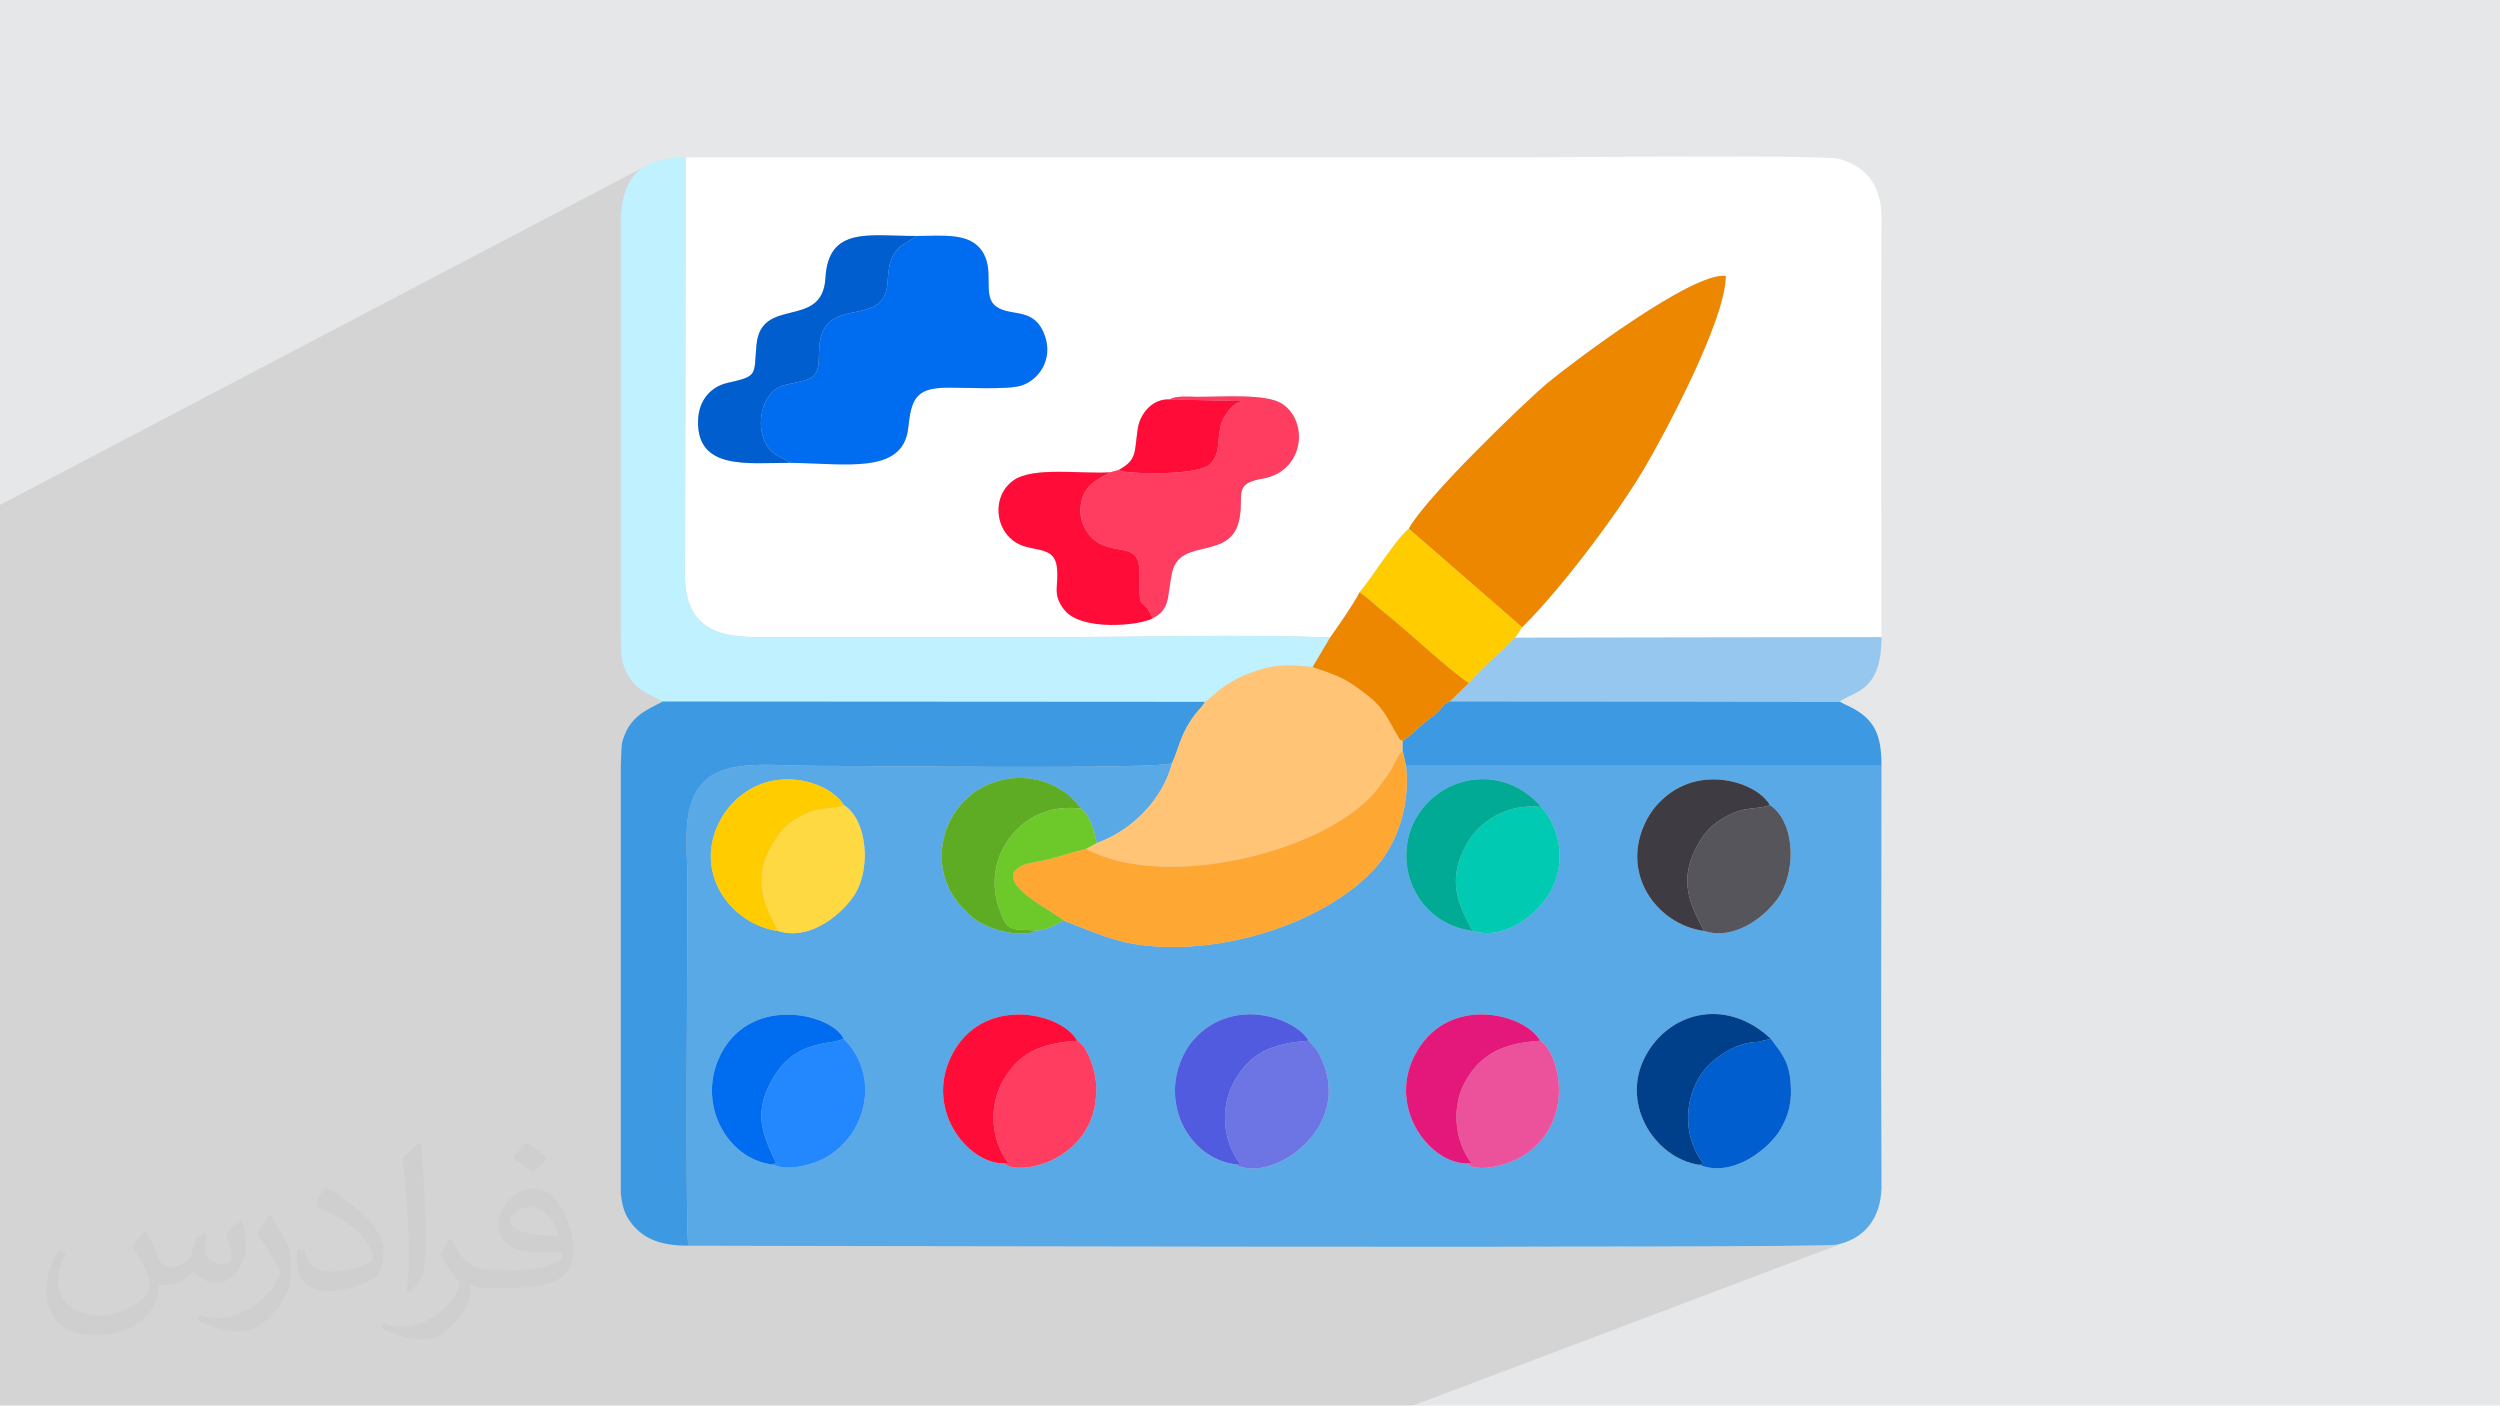 <?xml version="1.0" encoding="UTF-8"?>
<!DOCTYPE svg PUBLIC "-//W3C//DTD SVG 1.1//EN" "http://www.w3.org/Graphics/SVG/1.1/DTD/svg11.dtd">
<!-- Creator: CorelDRAW -->
<svg xmlns="http://www.w3.org/2000/svg" xml:space="preserve" width="3.705in" height="2.083in" version="1.1" style="shape-rendering:geometricPrecision; text-rendering:geometricPrecision; image-rendering:optimizeQuality; fill-rule:evenodd; clip-rule:evenodd"
viewBox="0 0 3702 2081.31"
 xmlns:xlink="http://www.w3.org/1999/xlink"
 xmlns:xodm="http://www.corel.com/coreldraw/odm/2003">
 <defs>
  <style type="text/css">
   <![CDATA[
    .fil25 {fill:#003F8A}
    .fil13 {fill:#005ECE}
    .fil9 {fill:#006DF0}
    .fil27 {fill:#00AA95}
    .fil18 {fill:#00CAB2}
    .fil19 {fill:#2388FE}
    .fil6 {fill:#3D9AE2}
    .fil26 {fill:#3E3C42}
    .fil24 {fill:#515BE0}
    .fil16 {fill:#55555B}
    .fil4 {fill:#59A9E6}
    .fil22 {fill:#5EAC24}
    .fil17 {fill:#6D75E5}
    .fil28 {fill:#6DC82A}
    .fil11 {fill:#96C8EF}
    .fil5 {fill:#BFF1FF}
    .fil23 {fill:#E4187A}
    .fil0 {fill:#E6E7E8}
    .fil21 {fill:#EC519C}
    .fil7 {fill:#EE8700}
    .fil14 {fill:#FF0C38}
    .fil12 {fill:#FF3D61}
    .fil10 {fill:#FFA733}
    .fil8 {fill:#FFC476}
    .fil15 {fill:#FFCC00}
    .fil20 {fill:#FFD942}
    .fil3 {fill:white}
    .fil2 {fill:#373435;fill-opacity:0.031}
    .fil1 {fill:#373435;fill-opacity:0.102}
   ]]>
  </style>
 </defs>
 <g id="Layer_x0020_1">
  <polygon class="fil0" points="-0,0 3702,0 3702,2081.31 -0,2081.31 "/>
  <polygon class="fil1" points="-0,1584.54 -0,1578.7 -0,1570.51 -0,1565.81 -0,1532.69 -0,1531.41 -0,1530.78 -0,1521.75 -0,1503 -0,1502.87 -0,1502.5 -0,1496.63 -0,1487.88 -0,1481.24 -0,1481.16 -0,1478.91 -0,1468.39 -0,1467.15 -0,1433.55 -0,1428.35 -0,1427.63 -0,1419.76 -0,1419.07 -0,1414.98 -0,1384.09 -0,1346.91 -0,1316.18 -0,1306.66 -0,1306.18 -0,1288.94 -0,1259.4 -0,1257.93 -0,1255.74 -0,1250.39 -0,1206.27 -0,1183.37 -0,1155.9 -0,1155.08 -0,1152.41 -0,1146.77 -0,1137.84 -0,1115.96 -0,1111.45 -0,1105.75 -0,1103.85 -0,1101.22 -0,1098.94 -0,1097.43 -0,1090.78 -0,1073.06 -0,1057.17 -0,1050.14 -0,1048.43 -0,1034.69 -0,1029.34 -0,992.13 -0,854.43 -0,799.81 -0,764.64 -0,747.62 959.55,244.1 951.89,248.65 945.23,253.85 939.52,259.65 934.67,265.98 930.62,272.8 927.85,278.85 1015.41,233 1015,476.67 1252.2,356.21 1256.25,354.47 1260.52,352.99 1264.99,351.76 1269.65,350.76 1274.49,349.96 1279.52,349.34 1284.71,348.9 1290.06,348.6 1295.56,348.43 1301.22,348.36 1307,348.39 1312.92,348.48 1318.95,348.63 1325.1,348.8 1331.35,348.98 1337.69,349.16 1344.12,349.31 1350.64,349.41 1357.22,349.44 1364.62,349.35 1371.95,349.21 1379.18,349.07 1386.27,348.97 1393.22,348.98 1399.99,349.14 1406.57,349.5 1412.93,350.11 1419.04,351.02 1424.89,352.28 1430.45,353.95 1435.69,356.07 1440.6,358.69 1445.15,361.87 1449.32,365.65 1453.08,370.08 1456.66,375.66 1459.34,381.4 1461.27,387.27 1462.56,393.2 1463.34,399.18 1463.75,405.13 1463.9,411.03 1463.93,416.82 1463.96,422.45 1464.13,427.89 1464.55,433.09 1465.37,437.99 1466.7,442.55 1468.67,446.74 1471.41,450.5 1475.06,453.78 1479.38,456.48 1483.95,458.54 1488.71,460.09 1493.63,461.28 1498.65,462.24 1503.72,463.13 1508.81,464.06 1513.87,465.2 1518.84,466.66 1523.69,468.6 1528.37,471.16 1532.82,474.47 1537.01,478.68 1540.89,483.91 1544.4,490.33 1547.52,498.06 1549.38,504.54 1550.49,510.88 1550.89,517.05 1550.65,523.04 1549.78,528.81 1548.35,534.35 1546.39,539.61 1543.95,544.59 1541.07,549.25 1537.8,553.58 1534.19,557.53 1530.27,561.1 1526.09,564.25 1521.69,566.96 1517.12,569.2 1338.45,656.05 1336.08,660.13 1333.13,664.14 1329.83,667.76 1326.17,671 1322.18,673.9 1317.87,676.45 1313.25,678.7 1014.42,823.76 1014.36,856.67 1015.5,871.97 1018.06,885.36 1021.9,896.96 1026.91,906.92 1032.97,915.34 1036.53,918.9 1711.12,596.05 1714.95,594.26 1718.97,592.87 1723.14,591.92 1727.45,591.44 1731.88,591.46 1735.85,589.59 1740.38,588.34 1745.34,587.6 1750.62,587.26 1756.09,587.19 1761.63,587.29 1767.12,587.45 1772.44,587.55 1776.15,587.56 1780,587.54 1783.98,587.49 1788.06,587.43 1792.26,587.35 1796.53,587.27 1800.89,587.18 1805.31,587.09 1809.79,587.01 1814.31,586.94 1818.85,586.88 1823.41,586.85 1827.98,586.85 1832.53,586.87 1837.07,586.93 1841.58,587.04 1846.04,587.19 1850.44,587.39 1854.77,587.64 1859.02,587.96 1863.18,588.35 1867.23,588.8 1871.17,589.34 1874.97,589.95 1878.63,590.65 1882.14,591.44 1885.48,592.32 1888.64,593.32 1891.61,594.41 1894.38,595.62 1896.93,596.94 1899.25,598.38 1906.09,603.94 1911.8,610.42 1916.4,617.67 1919.85,625.52 1922.17,633.81 1923.33,642.39 1923.33,651.09 1922.15,659.76 1919.8,668.24 1916.26,676.37 1911.52,683.98 1905.57,690.92 1898.4,697.04 1890.01,702.16 1839.2,725.88 1838.76,727.17 1838.1,730.76 1837.76,734.5 2508.57,421.65 2516.93,417.9 2524.82,414.71 2532.18,412.12 2538.98,410.19 2545.16,408.94 2550.66,408.44 2555.45,408.72 2555.23,415.05 2554.49,421.99 2553.25,429.49 2551.55,437.51 2549.41,446.01 2546.86,454.94 2543.94,464.26 2540.66,473.93 2537.06,483.9 2533.18,494.13 2529.03,504.57 2524.65,515.19 2520.06,525.94 2515.3,536.76 2510.4,547.64 2505.38,558.51 2500.27,569.33 2495.1,580.07 2489.91,590.67 2484.71,601.1 2479.55,611.3 2474.44,621.25 2469.42,630.89 2464.52,640.18 2459.76,649.07 2455.18,657.53 2450.8,665.5 2446.66,672.96 2442.78,679.84 2439.19,686.11 2435.93,691.73 2433.01,696.65 2428.96,703.32 2424.7,710.19 2420.22,717.25 2415.55,724.47 2410.7,731.86 2405.67,739.38 2400.49,747.02 2395.15,754.76 2389.68,762.6 2384.09,770.5 2378.38,778.46 2372.58,786.46 2366.68,794.48 2360.72,802.5 2354.68,810.51 2348.6,818.49 2342.47,826.43 2336.32,834.31 2330.14,842.11 2323.97,849.81 2317.81,857.4 2311.66,864.87 2305.54,872.19 2299.47,879.35 2293.45,886.33 2287.51,893.12 2281.64,899.7 2275.86,906.05 2270.19,912.15 2264.63,918 2259.2,923.57 2253.91,928.84 2243.55,944.36 2786.1,943.53 2564.02,1038.71 2724.11,1038.83 2500.05,1133.97 2786.1,1133.97 2629.56,1199.33 2629.88,1199.65 2632.55,1202.62 2635.03,1205.8 2637.34,1209.16 2639.48,1212.71 2641.44,1216.42 2643.23,1220.28 2644.85,1224.29 2646.29,1228.42 2647.56,1232.67 2648.66,1237.03 2649.59,1241.48 2650.34,1246.01 2650.92,1250.61 2651.32,1255.26 2651.56,1259.96 2651.63,1264.69 2651.52,1269.43 2651.24,1274.19 2650.8,1278.94 2650.18,1283.67 2649.39,1288.37 2648.43,1293.04 2647.3,1297.64 2646,1302.18 2644.53,1306.64 2642.89,1311.01 2641.09,1315.28 2639.11,1319.43 2636.97,1323.45 2633.84,1328.53 2629.95,1333.94 2625.35,1339.56 2620.1,1345.29 2614.24,1350.99 2607.82,1356.55 2600.88,1361.86 2593.49,1366.79 2585.67,1371.23 2577.5,1375.06 2242.79,1511.8 2245.2,1512.77 2250.61,1515.3 2255.73,1518.02 2260.51,1520.93 2264.93,1524 2268.96,1527.22 2272.58,1530.56 2275.76,1534 2278.47,1537.54 2280.68,1541.13 2282.66,1542.38 2284.65,1543.94 2286.63,1545.82 2288.58,1547.98 2290.51,1550.43 2292.4,1553.14 2294.23,1556.11 2296.01,1559.32 2297.71,1562.75 2299.32,1566.4 2300.84,1570.25 2302.26,1574.3 2303.55,1578.52 2304.73,1582.9 2305.48,1586.17 2497.91,1508.7 2503.75,1506.65 2509.7,1504.94 2515.74,1503.57 2521.87,1502.55 2528.07,1501.88 2534.33,1501.57 2540.65,1501.62 2547,1502.05 2553.38,1502.85 2559.78,1504.03 2566.18,1505.61 2572.58,1507.58 2578.96,1509.95 2585.3,1512.73 2591.61,1515.92 2597.87,1519.53 2604.06,1523.57 2610.18,1528.03 2616.21,1532.94 2622.14,1538.29 2624.76,1541.77 2627.33,1545.14 2629.83,1548.43 2632.25,1551.67 2634.58,1554.91 2636.81,1558.17 2638.93,1561.5 2640.93,1564.93 2642.8,1568.5 2644.52,1572.23 2646.1,1576.18 2647.51,1580.37 2648.74,1584.84 2649.8,1589.63 2650.65,1594.76 2651.3,1600.29 2651.76,1605.99 2652.02,1611.44 2652.09,1616.67 2651.96,1621.7 2651.65,1626.54 2651.15,1631.21 2650.46,1635.73 2649.59,1640.13 2648.53,1644.41 2647.3,1648.6 2645.89,1652.71 2644.3,1656.77 2642.54,1660.78 2640.61,1664.78 2638.5,1668.78 2636.23,1672.79 2632.81,1678.07 2628.55,1683.66 2623.53,1689.41 2617.79,1695.23 2611.41,1700.98 2604.44,1706.54 2596.96,1711.78 2589.02,1716.6 2580.69,1720.86 2572.02,1724.44 2258.52,1846.13 2320.92,1846.07 2386.35,1845.97 2447.65,1845.84 2504.24,1845.67 2555.51,1845.46 2600.9,1845.21 2639.82,1844.91 2671.68,1844.57 2695.89,1844.17 2711.88,1843.72 2719.05,1843.22 2726.92,1841.28 2734.3,1838.84 2092.54,2081.31 2089.03,2081.31 1652.61,2081.31 1601.94,2081.31 1601.24,2081.31 1587.97,2081.31 1429.22,2081.31 1326.21,2081.31 1325.94,2081.31 1293.25,2081.31 1276.42,2081.31 1270.74,2081.31 1270.07,2081.31 1257.45,2081.31 1250.84,2081.31 1239.31,2081.31 1236.93,2081.31 1133.65,2081.31 1075.53,2081.31 1003.32,2081.31 975.25,2081.31 954.29,2081.31 949.72,2081.31 949.19,2081.31 922.77,2081.31 848.74,2081.31 814.21,2081.31 807.87,2081.31 789.13,2081.31 761.03,2081.31 678.22,2081.31 674.57,2081.31 662.22,2081.31 634.04,2081.31 627.97,2081.31 621.45,2081.31 606.72,2081.31 540.12,2081.31 521.57,2081.31 517.4,2081.31 499.94,2081.31 498.02,2081.31 494.55,2081.31 486.9,2081.31 482.47,2081.31 473.42,2081.31 471.76,2081.31 460.57,2081.31 454.56,2081.31 447.3,2081.31 378.9,2081.31 354.37,2081.31 354.13,2081.31 343.62,2081.31 330.34,2081.31 322.72,2081.31 318.76,2081.31 304.78,2081.31 302.62,2081.31 300.7,2081.31 300.67,2081.31 300.38,2081.31 290.38,2081.31 284.29,2081.31 272.6,2081.31 268.99,2081.31 234.54,2081.31 218.93,2081.31 203.68,2081.31 181.42,2081.31 181.4,2081.31 178.39,2081.31 170.27,2081.31 153.07,2081.31 132.86,2081.31 131.54,2081.31 74.1,2081.31 32.79,2081.31 25.34,2081.31 24.28,2081.31 -0,2081.31 -0,2079.08 -0,2078.54 -0,2077.32 -0,2069.53 -0,2051.64 -0,2049.24 -0,2048.04 -0,2045.77 -0,2045.68 -0,2040.35 -0,2037.25 -0,2024.03 -0,2018.94 -0,2014.72 -0,2006.26 -0,2001.95 -0,1995.8 -0,1994.3 -0,1992.05 -0,1988.26 -0,1981.84 -0,1969 -0,1967.69 -0,1965.29 -0,1964.44 -0,1963.97 -0,1956.87 -0,1954.44 -0,1952.57 -0,1950.14 -0,1945.84 -0,1937.11 -0,1927.64 -0,1925.46 -0,1920.38 -0,1910.85 -0,1908.91 -0,1902.24 -0,1892.1 -0,1891.41 -0,1888.29 -0,1865.76 -0,1858.41 -0,1851.44 -0,1840.74 -0,1833.93 -0,1831.53 -0,1830.08 -0,1829.56 -0,1829.17 -0,1824.62 -0,1821.02 -0,1796.83 -0,1788.55 -0,1770.81 -0,1770.39 -0,1760.77 -0,1760.71 -0,1748.78 -0,1748.43 -0,1735.24 -0,1702.38 -0,1699.07 -0,1699 -0,1685.8 -0,1683.87 -0,1679.48 -0,1659.19 -0,1650.68 -0,1641.63 -0,1639.72 -0,1636.12 -0,1634.7 -0,1633.76 -0,1619.39 -0,1599.19 -0,1591.6 "/>
  <path class="fil2" d="M216.49 1824.86c6.99,10.99 11.99,20.98 15.99,31.97 3,6.99 5,18.98 20.98,18.98 5,0 10.99,-1 16.98,-5 6.99,-3 11.99,-8.99 13.99,-16.98l5.99 -20.98 14.99 -6.99 1 1c-2,7.99 -3,15.99 -3,20.98 0,17.98 14.99,23.98 26.98,23.98 6.99,0 12.99,-4 12.99,-9.99 0,-7.99 -4,-22.98 -7.99,-34.97 6.99,-6.99 13.99,-13.99 21.98,-19.98l1 1c4,14.99 5.99,29.97 5.99,39.96 0,9.99 -4,19.98 -7.99,26.98 -6.99,13.99 -19.98,24.98 -35.97,24.98 -11.99,0 -24.98,-5.99 -33.97,-16.98l-1 0c-8.99,10.99 -21.98,19.98 -42.96,19.98l-6.99 0c-1,13.99 -4,23.98 -8.99,32.97 -12.99,24.98 -49.95,41.96 -84.94,41.96 -48.96,0 -72.95,-27.97 -72.95,-65.94 0,-22.98 7.99,-44.96 18.98,-59.95l9.99 4c-6.99,13.99 -11.99,26.98 -11.99,39.96 0,34.97 28.97,51.95 61.94,51.95 30.97,0 67.95,-18.98 74.94,-41.96 -3,-24.98 -11.99,-35.97 -25.98,-58.95 4,-6.99 9.99,-14.99 16.98,-22.98l1 0 0 0 0 0 0 0 2 1 0 0 0 0 0 0 0 0 0 0 0 0 0 0 0 0 0 0 0 0 0 0 0 0 0.02 -0.01 -0.01 0.01 0 0zm563.54 -132.89c9.99,5.99 19.98,13.99 29.97,22.98 -5.99,7.99 -11.99,14.99 -20.98,20.98 -9.99,-7.99 -19.98,-14.99 -29.97,-21.98 6.99,-7.99 13.99,-14.99 19.98,-21.98l0 0 0 0 0 0 1 0 0 0 0 0 0 0 0 0zm5 95.93c-16.98,0 -29.97,10.99 -29.97,18.98 0,16.98 32.97,22.98 72.95,22.98 -5,-19.98 -21.98,-41.96 -42.96,-41.96l0 0 -0.01 0zm-36.97 92.93c21.98,0 40.96,-1 54.95,-4 15.99,-4 29.97,-11.99 29.97,-17.98 0,-2 0,-3 -1,-5 -8.99,1 -18.98,1 -28.97,1 -28.97,0 -51.95,-6.99 -60.95,-22.98 -2,-5 -4,-9.99 -4,-15.99 0,-15.99 6.99,-31.97 18.98,-41.96 9.99,-8.99 20.98,-13.99 32.97,-13.99 19.98,0 36.97,15.99 47.96,41.96 5.99,13.99 10.99,29.97 10.99,50.95 0,13.99 -4,24.98 -11.99,33.97 -15.99,14.99 -44.96,20.98 -89.93,20.98l-19.98 0 0 0 -5 0c-10.99,0 -18.98,-2 -24.98,-6.99l-1 0c0,3 1,5 1,6.99 0,9.99 -3,22.98 -9.99,32.97 -19.98,29.97 -41.96,42.96 -59.95,42.96 -18.98,0 -41.96,-6.99 -62.94,-16.98l4 -6.99c6.99,3 15.99,5 28.97,5 33.97,0 77.94,-32.97 83.94,-63.94 -1,-3 -4,-5.99 -6.99,-9.99 -9.99,-11.99 -15.99,-21.98 -21.98,-31.97 5,-9.99 9.99,-17.98 13.99,-24.98l2 0c13.99,28.97 27.97,45.96 56.95,45.96l5 0 0 0 20.98 0 0 0 0 0 0 0 -3 1 0 0 0 0 0 0 0 0zm-145.88 30.97c2,-13.99 3,-28.97 3,-42.96l0 -20.98c0,-38.96 -5,-95.93 -8.99,-132.89 6.99,-7.99 16.98,-16.98 24.98,-22.98l2 1c5,46.96 6.99,100.92 6.99,150.88 0,12.99 -1,25.98 -2,34.97 -1,11.99 -7.99,20.98 -21.98,34.97l-3 -1 0 0 0 0 0 0 -1 -1 0 0 0 0 0 0 0 0zm-150.88 -61.96c1,17.98 9.99,32.97 40.96,32.97 19.98,0 35.97,-5 54.95,-13.99 3,-1 5,-3 5,-5 0,-11.99 -8.99,-26.98 -23.98,-40.96 -13.99,-12.99 -33.97,-24.98 -51.95,-31.97 -5.99,-3 -7.99,-5 -7.99,-7.99 0,-5 6.99,-15.99 12.99,-23.98l2 0c19.98,10.99 42.96,26.98 59.95,43.96 14.99,15.99 24.98,32.97 24.98,50.95 0,12.99 -4,25.98 -10.99,37.97 -21.98,10.99 -45.96,19.98 -69.95,19.98 -28.97,0 -47.96,-13.99 -47.96,-44.96 0,-3 0,-8.99 1,-15.99l9.99 0 0 0 0 0 0 0 1 -1 0 0 0 0 0 0 0 0 0 0 0.01 0zm-51.95 -51.95l17.98 28.97c6.99,10.99 12.99,21.98 12.99,40.96l0 23.98c0,18.98 -11.99,38.96 -31.97,59.95 -14.99,13.99 -28.97,19.98 -41.96,19.98 -18.98,0 -39.96,-5.99 -64.94,-16.98l3 -6.99c7.99,2 16.98,4 27.97,4 35.97,0 71.95,-25.98 88.93,-57.95 2,-4 3,-6.99 3,-8.99 0,-4 -2,-7.99 -4,-10.99 -8.99,-16.98 -18.98,-32.97 -29.97,-46.96 5.99,-8.99 11.99,-17.98 17.98,-26.98l1 0 0 -2 0 0 0 0 0 0 0 0 0 0 -0.01 0z"/>
  <g id="_2068373977920">
   <path class="fil3" d="M1706.91 915.61c-20.03,10.94 -105.56,19.18 -130.69,-12.38 -19.58,-24.59 -7.23,-36.16 -11.36,-64.83 -3.84,-26.7 -27.42,-22.29 -50.36,-30.3 -39.92,-13.94 -49.24,-70.57 -14.31,-96.35 29.12,-21.49 102.38,-9.37 143.87,-12.42l12.42 -3.39c28.36,-15.48 22.98,-27.07 28.42,-61.59 3.69,-23.43 23.03,-44.35 46.98,-42.9 9.73,-5.91 26.72,-4 40.56,-3.91 38.8,0.25 103.29,-5.24 126.81,10.83 39.41,26.9 31.58,99.98 -29.75,110.42 -43.06,7.33 -27.63,22.33 -33.87,58.01 -11.55,66.02 -88.53,26.6 -100.18,81.57 -7.49,35.35 -1.74,53.34 -28.55,67.23zm1079.19 -597.75l0 20.49c-1.22,201.58 0,403.57 0,605.18l-542.54 0.83 10.36 -15.52c55.65,-54.63 137.15,-162.23 179.1,-232.19 29.14,-48.61 123.03,-223.8 122.44,-287.93 -47.03,-7.33 -225.46,126.69 -263.31,158.09 -33.37,27.7 -181.57,170.36 -205.99,216.21 -12.04,9.51 -27.12,31.77 -38.05,46.51 -10.51,14.18 -23.2,34 -34.87,47.5 -8.07,16.5 -32.05,50.87 -43.49,66.88 -136.6,-4.96 -282.12,-0.39 -419.71,-0.39 -138.56,0 -277.11,-0.09 -415.67,0 -50.4,0.04 -117.9,0.06 -120,-86.86l1.05 -623.67c414,0 827.99,0 1241.99,0 44.07,0 440.97,-3.8 464.59,2.12 41.92,10.52 62.58,39.96 64.11,82.74zm-1616.23 367.47c-62.81,0.1 -137.73,11.06 -136.17,-62.03 0.64,-29.93 18.2,-50.7 44.14,-56.45 45.8,-10.14 38.06,-11.3 42.41,-56.43 7.01,-72.69 97.58,-21.62 102.06,-98.67 4.48,-76.97 64.36,-62.23 134.91,-62.31 39.68,-0.26 76.92,-4.85 95.86,20.64 21.69,29.2 -0.08,67.53 21.98,83.7 22.32,16.36 57.02,-0.7 72.46,44.28 11.98,34.88 -9.8,64.91 -35.09,72.9 -20.91,6.61 -85.2,2.7 -112,3.13 -45.31,0.73 -51.01,18.26 -55.52,59.47 -7.58,69.24 -91,52.79 -175.04,51.78z"/>
   <path class="fil4" d="M2622.14 1538.29c14.13,18.96 26.26,31.43 29.16,62 2.95,31.05 -2.51,51.02 -15.08,72.5 -15.9,27.16 -70.12,72.3 -119.61,52.08 -66.9,-9.46 -121.5,-94.15 -76.22,-167.66 37.65,-61.11 119.02,-78.36 181.74,-18.93zm163.95 200.99l0 20.3c-1.57,43.7 -23.76,74.65 -67.04,83.64 -27.45,5.7 -1658.72,1.41 -1700.06,1.41 -4.32,-46.12 -0.96,-453.54 -0.96,-535.99 0,-59.21 -10.56,-117.15 25.99,-152.35 33.47,-32.23 101.66,-22.32 155.97,-22.32 86.03,0 511.57,5.65 535.56,-3.88 -13.72,54.07 -60.4,100.41 -111.52,118.29 -3.66,-20.43 -10.33,-40.41 -23.2,-50.94 -20.94,-30.56 -65,-51.99 -110.75,-43.76 -91.85,16.52 -123.99,125.61 -67.46,187.53 13.95,15.28 21.92,23.31 44.39,32.25 17.65,7.02 50.6,14.01 68.28,4.41 16.88,-0.87 27.23,-8.67 39.67,-14.63 59.31,22.22 87.84,39.38 164.74,39.03 104.83,-0.48 226.52,-43.11 293.67,-113.48 31.92,-33.44 55.89,-91.45 48.6,-154.82l704.13 0c0,201.65 -1.22,403.69 0,605.31zm-505.41 -198.15c21.11,11.55 44.36,79.77 11.35,133.86 -10.17,16.66 -28.23,33.63 -48.52,42.8 -16.2,7.33 -55.34,19.29 -71.36,5.15 -57.77,-0.67 -121.28,-88.02 -72.99,-167.76 50.49,-83.4 160.65,-52.69 181.52,-14.05zm-342.81 -0.06l11.69 13.37c66.3,110.77 -67.2,200.98 -120.23,169.65 -71.06,-8.83 -115.27,-96.45 -72.93,-168.93 14.77,-25.28 43.33,-49.11 85.4,-52.81 40.53,-3.57 83.75,16.73 96.07,38.72zm-342.73 0.09c16.34,9.53 26.76,44.98 27.9,62.76 7.25,113.16 -114.66,139.95 -136.44,118.61 -53.77,1.64 -122.61,-83.62 -73.08,-167.54 47.27,-80.07 158.48,-55.62 181.62,-13.84zm-345.7 -2.69c34.54,33.29 42.68,87.83 15.65,134.07 -10.21,17.48 -28.14,35.09 -47.28,44.14 -17.78,8.41 -51.69,18.16 -73.06,7.86 -69.29,-7.39 -116.14,-93.8 -75.37,-167.28 46.7,-84.16 163.11,-55.44 180.05,-18.78zm1371.41 -346.41c34.92,23.11 39.88,89.19 16.12,131.38 -14.62,25.97 -63.47,71.22 -113.56,55.12 -71.2,-9.79 -126.27,-87.05 -84.53,-165.48 13.92,-26.16 42.72,-52.09 81.2,-57.72 42.88,-6.27 86.46,12.31 100.77,36.7zm-338.77 2.79c30.51,34.3 37.64,87.57 10.7,130.82 -15.94,25.59 -62.27,67.73 -111.96,52.92 -41.95,-5.79 -69.45,-29.26 -85.02,-57.88 -18.62,-34.23 -17.49,-77.63 1.59,-110.05 39.26,-66.72 131.48,-78.28 184.69,-15.81zm-1129.8 183.79c-70.19,-9.61 -128.24,-87.51 -84.72,-165.98 14.32,-25.82 43.17,-51.9 81.53,-57.38 43.78,-6.26 85.34,12.65 100.78,37.12 34.1,21.69 39.99,92.6 16.23,131.37 -15.61,25.47 -63.65,70.61 -113.82,54.86z"/>
   <path class="fil5" d="M981.23 1038.83l803.06 0.49c10.24,-6.24 16.85,-15.25 30.33,-23.98 11.82,-7.66 21.75,-13.08 36.26,-18.53 35.46,-13.31 53.9,-12.79 92.83,-9.04l26.04 -43.85c-136.6,-4.96 -282.12,-0.39 -419.71,-0.39 -138.56,0 -277.11,-0.09 -415.67,0 -50.4,0.04 -117.9,0.06 -120,-86.86l1.05 -623.67c-77.02,0 -93.31,41.8 -96.17,87.75l0 58.1 0 563.33c0.52,19.91 1.2,32.84 2.09,36.2 12.29,46.24 45.38,50.33 59.89,60.45z"/>
   <path class="fil6" d="M1019 1844.63c-4.32,-46.12 -0.96,-453.54 -0.96,-535.99 0,-59.21 -10.56,-117.15 25.99,-152.35 33.47,-32.23 101.66,-22.32 155.97,-22.32 86.03,0 511.57,5.65 535.56,-3.88 7.52,-15.59 10.96,-33.07 19.98,-49.8 4.64,-8.61 8.61,-15.18 14.14,-22.4 7.14,-9.31 9.41,-9.04 14.61,-18.57l-803.06 -0.49 -4.68 2.61c-0.69,0.35 -3.9,1.97 -4.85,2.43 -25.2,12.3 -42.32,25.12 -50.36,55.38 -0.89,3.36 -1.58,16.29 -2.09,36.2l0 563.33 0 67.37c1.33,15.51 4.69,29.4 12.37,40.59 18.22,26.55 43.99,37.89 87.39,37.89z"/>
   <path class="fil7" d="M2086.15 783.02l167.76 145.82c55.65,-54.63 137.15,-162.23 179.1,-232.19 29.14,-48.61 123.03,-223.8 122.44,-287.93 -47.03,-7.33 -225.46,126.69 -263.31,158.09 -33.37,27.7 -181.57,170.36 -205.99,216.21z"/>
   <path class="fil8" d="M1784.29 1039.32c-5.2,9.53 -7.48,9.26 -14.61,18.57 -5.53,7.21 -9.5,13.78 -14.14,22.4 -9.02,16.73 -12.45,34.21 -19.98,49.8 -13.72,54.07 -60.4,100.41 -111.52,118.29l-16.01 8.52c118.88,64.93 366.86,2.58 435.2,-93.17 5.88,-8.23 10.73,-13.89 16.47,-23.6 6.85,-11.6 8.04,-18.7 17.39,-28.51l0.07 -14.54c-6.18,-2.41 -3.54,-1.26 -7.98,-8.46 -12.49,-20.27 -18.42,-39.52 -45.68,-60.15 -31.53,-23.86 -35.83,-25.61 -79.79,-40.7 -38.93,-3.75 -57.37,-4.27 -92.83,9.04 -14.51,5.45 -24.44,10.87 -36.26,18.53 -13.47,8.73 -20.09,17.74 -30.33,23.98z"/>
   <path class="fil9" d="M1169.87 685.34c84.03,1.02 167.45,17.46 175.04,-51.78 4.52,-41.21 10.22,-58.74 55.52,-59.47 26.8,-0.43 91.09,3.48 112,-3.13 25.29,-7.99 47.07,-38.02 35.09,-72.9 -15.44,-44.97 -50.14,-27.91 -72.46,-44.28 -22.07,-16.17 -0.29,-54.5 -21.98,-83.7 -18.94,-25.49 -56.17,-20.9 -95.86,-20.64 -15.77,11.99 -29.47,13.35 -37.67,35.88 -8.65,23.76 -0.42,44.5 -15.57,61.05 -23.83,26.03 -84.09,3.21 -90.38,63.68 -2.77,26.63 3.69,46.4 -22.17,53.42 -27.07,7.35 -39.35,4.39 -53.1,23.49 -10.95,15.21 -15.39,40.82 -7.81,61.95 8.92,24.86 21.42,24.39 39.36,36.44z"/>
   <path class="fil6" d="M2077.16 1097.07l-0.07 14.54 4.88 22.35 704.13 0c0,-44.63 -9.28,-69.17 -47.47,-87.79 -1.16,-0.57 -6.84,-3.17 -7.46,-3.48l-7.06 -3.86 -577.03 -0.41c-11.73,5.76 -7.02,4.57 -17.24,14.95 -6.63,6.73 -11.05,9.13 -18.13,14.87 -13.88,11.27 -19.08,18.04 -34.56,28.83z"/>
   <path class="fil10" d="M1608.03 1256.9c-18.61,4.38 -37.82,11.26 -57.45,15.99 -22.69,5.48 -38.83,4.42 -49.65,19.21 -9.68,25.41 57.71,56.86 74.04,71.13 59.31,22.22 87.84,39.38 164.74,39.03 104.83,-0.48 226.52,-43.11 293.67,-113.48 31.92,-33.44 55.89,-91.45 48.6,-154.82l-4.88 -22.35c-9.35,9.81 -10.54,16.9 -17.39,28.51 -5.73,9.72 -10.59,15.37 -16.47,23.6 -68.34,95.75 -316.32,158.1 -435.2,93.17z"/>
   <path class="fil11" d="M2175.11 1011.34l-28.02 27.07 577.03 0.41c22.98,-16.01 61.98,-14.83 61.98,-95.3l-542.54 0.83c-8.18,6.72 -10.51,11.04 -18.59,18.31 -8.36,7.52 -10.67,8.85 -17.35,15.42 -12.17,11.96 -20.38,18.98 -32.5,33.25z"/>
   <path class="fil12" d="M1656.48 695.95l-12.42 3.39c-20.13,11.24 -39.33,18.9 -43.57,48.04 -4.17,28.67 13.21,52.76 34.53,60.63 27.85,10.29 51.75,1.09 51.98,37.07 0.46,72.52 1.08,29.79 19.91,70.53 26.8,-13.89 21.05,-31.87 28.55,-67.23 11.65,-54.97 88.63,-15.55 100.18,-81.57 6.24,-35.68 -9.19,-50.69 33.87,-58.01 61.33,-10.44 69.15,-83.51 29.75,-110.42 -23.52,-16.06 -88.01,-10.58 -126.81,-10.83 -13.84,-0.09 -30.83,-2 -40.56,3.91l109.41 2.5c-13.92,0.77 -30.42,20.25 -34.11,38.12 -5.18,25.06 -0.13,41.9 -16.98,56.26 -19.23,16.38 -125.07,14 -133.71,7.61z"/>
   <path class="fil13" d="M1169.87 685.34c-17.94,-12.04 -30.44,-11.57 -39.36,-36.44 -7.58,-21.13 -3.14,-46.74 7.81,-61.95 13.75,-19.1 26.04,-16.14 53.1,-23.49 25.86,-7.02 19.4,-26.79 22.17,-53.42 6.29,-60.47 66.55,-37.65 90.38,-63.68 15.15,-16.54 6.92,-37.29 15.57,-61.05 8.21,-22.53 21.91,-23.89 37.67,-35.88 -70.55,0.08 -130.43,-14.66 -134.91,62.31 -4.48,77.05 -95.05,25.99 -102.06,98.67 -4.36,45.13 3.38,46.29 -42.41,56.43 -25.94,5.74 -43.5,26.52 -44.14,56.45 -1.56,73.09 73.36,62.13 136.17,62.03z"/>
   <path class="fil14" d="M1706.91 915.61c-18.83,-40.74 -19.45,1.99 -19.91,-70.53 -0.22,-35.97 -24.12,-26.78 -51.98,-37.07 -21.32,-7.87 -38.69,-31.96 -34.53,-60.63 4.23,-29.14 23.44,-36.8 43.57,-48.04 -41.5,3.06 -114.76,-9.07 -143.87,12.42 -34.92,25.78 -25.61,82.41 14.31,96.35 22.94,8.01 46.52,3.6 50.36,30.3 4.12,28.67 -8.22,40.24 11.36,64.83 25.13,31.56 110.66,23.32 130.69,12.38z"/>
   <path class="fil15" d="M2013.24 877.04c17.05,12.04 25.23,21.19 40.75,33.38 28.64,22.52 96.83,86.34 121.12,100.93 12.12,-14.27 20.33,-21.3 32.5,-33.25 6.69,-6.57 9,-7.9 17.35,-15.42 8.08,-7.27 10.41,-11.59 18.59,-18.31l10.36 -15.52 -167.76 -145.82c-12.04,9.51 -27.12,31.77 -38.05,46.51 -10.51,14.18 -23.2,34 -34.87,47.5z"/>
   <path class="fil7" d="M1969.74 943.92l-26.04 43.85c43.95,15.09 48.26,16.84 79.79,40.7 27.27,20.63 33.19,39.89 45.68,60.15 4.44,7.19 1.81,6.05 7.98,8.46 15.48,-10.79 20.68,-17.56 34.56,-28.83 7.08,-5.75 11.5,-8.14 18.13,-14.87 10.22,-10.38 5.5,-9.19 17.24,-14.95l28.02 -27.07c-24.3,-14.59 -92.48,-78.41 -121.12,-100.93 -15.51,-12.19 -23.7,-21.34 -40.75,-33.38 -8.07,16.5 -32.05,50.87 -43.49,66.88z"/>
   <path class="fil13" d="M2516.62 1724.87c49.49,20.22 103.71,-24.92 119.61,-52.08 12.57,-21.48 18.03,-41.45 15.08,-72.5 -2.91,-30.57 -15.04,-43.05 -29.16,-62l-18.04 4.32c-7.95,0.95 -11.11,0.73 -18.96,2.57 -27.29,6.4 -56.13,27.97 -69.48,50.83 -24,41.09 -20.23,92.26 6.61,126.95l-5.65 1.91z"/>
   <path class="fil16" d="M2523.41 1378.58c50.08,16.1 98.93,-29.15 113.56,-55.12 23.76,-42.19 18.8,-108.27 -16.12,-131.38 -20.03,7.79 -35.94,0.77 -65.24,17.21 -19.16,10.75 -29.67,20.83 -40.55,39.84 -30.13,52.63 -14.01,87.75 8.36,129.45z"/>
   <path class="fil17" d="M1829.34 1724.09c53.03,31.34 186.53,-58.88 120.23,-169.65l-11.69 -13.37c-58.2,4.11 -87.05,20.54 -108.82,57.67 -23.99,40.9 -17.82,92.2 7.27,124.7l-6.98 0.65z"/>
   <path class="fil18" d="M2180.82 1378.6c49.69,14.81 96.02,-27.33 111.96,-52.92 26.94,-43.25 19.81,-96.52 -10.7,-130.82 -53.59,-5.59 -92.48,23.81 -109.79,54.19 -29.68,52.09 -14.67,87.98 8.53,129.55z"/>
   <path class="fil19" d="M1144.76 1724.54c21.37,10.31 55.28,0.55 73.06,-7.86 19.13,-9.05 37.07,-26.66 47.28,-44.14 27.03,-46.24 18.89,-100.78 -15.65,-134.07l-13 3.71c-38.85,5.52 -69,14.12 -93.02,56.38 -26.95,47.43 -15.05,77.9 0.72,112.76 9.55,21.1 6.52,6.1 0.61,13.21z"/>
   <path class="fil20" d="M1152.27 1378.65c50.17,15.74 98.21,-29.39 113.82,-54.86 23.76,-38.77 17.87,-109.69 -16.23,-131.37 -21.89,7.8 -35.52,0.28 -65.36,16.81 -21.15,11.72 -29.34,21.15 -41.68,42.3 -28.79,49.34 -11.89,88.33 9.44,127.13z"/>
   <path class="fil12" d="M1486.6 1722.54c21.78,21.34 143.69,-5.45 136.44,-118.61 -1.14,-17.79 -11.56,-53.23 -27.9,-62.76 -58.13,3.59 -87.36,20.73 -108.96,57.44 -24.3,41.31 -17.45,92.55 7.18,123.99l-6.77 -0.06z"/>
   <path class="fil21" d="M2172.15 1722.94c16.02,14.14 55.16,2.18 71.36,-5.15 20.29,-9.17 38.36,-26.14 48.52,-42.8 33.01,-54.09 9.76,-122.3 -11.35,-133.86 -56.15,3.63 -85.54,19.75 -107.78,54.91 -25.17,39.78 -19.44,93.44 6.12,126.55l-6.86 0.34z"/>
   <path class="fil22" d="M1535.3 1377.86c-39.98,-2.46 -43.36,3.52 -56.47,-34.55 -8.9,-25.84 -7.67,-56.18 3.34,-80.49 18.01,-39.76 59.08,-73.01 118.66,-65.39 -20.94,-30.56 -65,-51.99 -110.75,-43.76 -91.85,16.52 -123.99,125.61 -67.46,187.53 13.95,15.28 21.92,23.31 44.39,32.25 17.65,7.02 50.6,14.01 68.28,4.41z"/>
   <path class="fil14" d="M1486.6 1722.54l6.77 0.06c-24.63,-31.44 -31.48,-82.68 -7.18,-123.99 21.6,-36.71 50.83,-53.85 108.96,-57.44 -23.15,-41.78 -134.35,-66.23 -181.62,13.84 -49.54,83.92 19.31,169.17 73.08,167.54z"/>
   <path class="fil23" d="M2172.15 1722.94l6.86 -0.34c-25.55,-33.11 -31.28,-86.78 -6.12,-126.55 22.24,-35.17 51.64,-51.28 107.78,-54.91 -20.87,-38.65 -131.02,-69.35 -181.52,14.05 -48.29,79.74 15.21,167.09 72.99,167.76z"/>
   <path class="fil15" d="M1152.27 1378.65c-21.34,-38.79 -38.24,-77.78 -9.44,-127.13 12.34,-21.15 20.52,-30.58 41.68,-42.3 29.84,-16.53 43.46,-9.01 65.36,-16.81 -15.44,-24.48 -57.01,-43.38 -100.78,-37.12 -38.36,5.48 -67.21,31.57 -81.53,57.38 -43.52,78.47 14.53,156.37 84.72,165.98z"/>
   <path class="fil24" d="M1829.34 1724.09l6.98 -0.65c-25.08,-32.5 -31.25,-83.8 -7.27,-124.7 21.78,-37.13 50.63,-53.57 108.82,-57.67 -12.32,-22 -55.54,-42.29 -96.07,-38.72 -42.06,3.71 -70.63,27.53 -85.4,52.81 -42.34,72.47 1.86,160.09 72.93,168.93z"/>
   <path class="fil25" d="M2516.62 1724.87l5.65 -1.91c-26.84,-34.69 -30.61,-85.86 -6.61,-126.95 13.35,-22.86 42.19,-44.44 69.48,-50.83 7.85,-1.84 11.01,-1.62 18.96,-2.57l18.04 -4.32c-62.72,-59.43 -144.09,-42.18 -181.74,18.93 -45.29,73.5 9.31,158.2 76.22,167.66z"/>
   <path class="fil9" d="M1144.76 1724.54c5.91,-7.11 8.94,7.89 -0.61,-13.21 -15.78,-34.86 -27.68,-65.33 -0.72,-112.76 24.02,-42.26 54.16,-50.86 93.02,-56.38l13 -3.71c-16.95,-36.66 -133.35,-65.38 -180.05,18.78 -40.77,73.48 6.08,159.89 75.37,167.28z"/>
   <path class="fil26" d="M2523.41 1378.58c-22.37,-41.71 -38.49,-76.82 -8.36,-129.45 10.88,-19.01 21.39,-29.09 40.55,-39.84 29.3,-16.45 45.22,-9.42 65.24,-17.21 -14.31,-24.4 -57.89,-42.97 -100.77,-36.7 -38.49,5.63 -67.28,31.56 -81.2,57.72 -41.74,78.43 13.33,155.69 84.53,165.48z"/>
   <path class="fil27" d="M2180.82 1378.6c-23.2,-41.56 -38.21,-77.46 -8.53,-129.55 17.31,-30.38 56.19,-59.78 109.79,-54.19 -53.21,-62.46 -145.43,-50.91 -184.69,15.81 -19.07,32.42 -20.21,75.81 -1.59,110.05 15.57,28.62 43.07,52.09 85.02,57.88z"/>
   <path class="fil28" d="M1535.3 1377.86c16.88,-0.87 27.23,-8.67 39.67,-14.63 -16.33,-14.27 -83.72,-45.72 -74.04,-71.13 10.82,-14.79 26.96,-13.74 49.65,-19.21 19.63,-4.73 38.84,-11.61 57.45,-15.99l16.01 -8.52c-3.66,-20.43 -10.33,-40.41 -23.2,-50.94 -59.59,-7.62 -100.65,25.63 -118.66,65.39 -11.01,24.31 -12.24,54.64 -3.34,80.49 13.11,38.07 16.49,32.09 56.47,34.55z"/>
   <path class="fil14" d="M1656.48 695.95c8.64,6.39 114.48,8.78 133.71,-7.61 16.86,-14.37 11.8,-31.2 16.98,-56.26 3.69,-17.87 20.19,-37.35 34.11,-38.12l-109.41 -2.5c-23.95,-1.45 -43.29,19.47 -46.98,42.9 -5.44,34.53 -0.06,46.12 -28.42,61.59z"/>
  </g>
 </g>
</svg>
